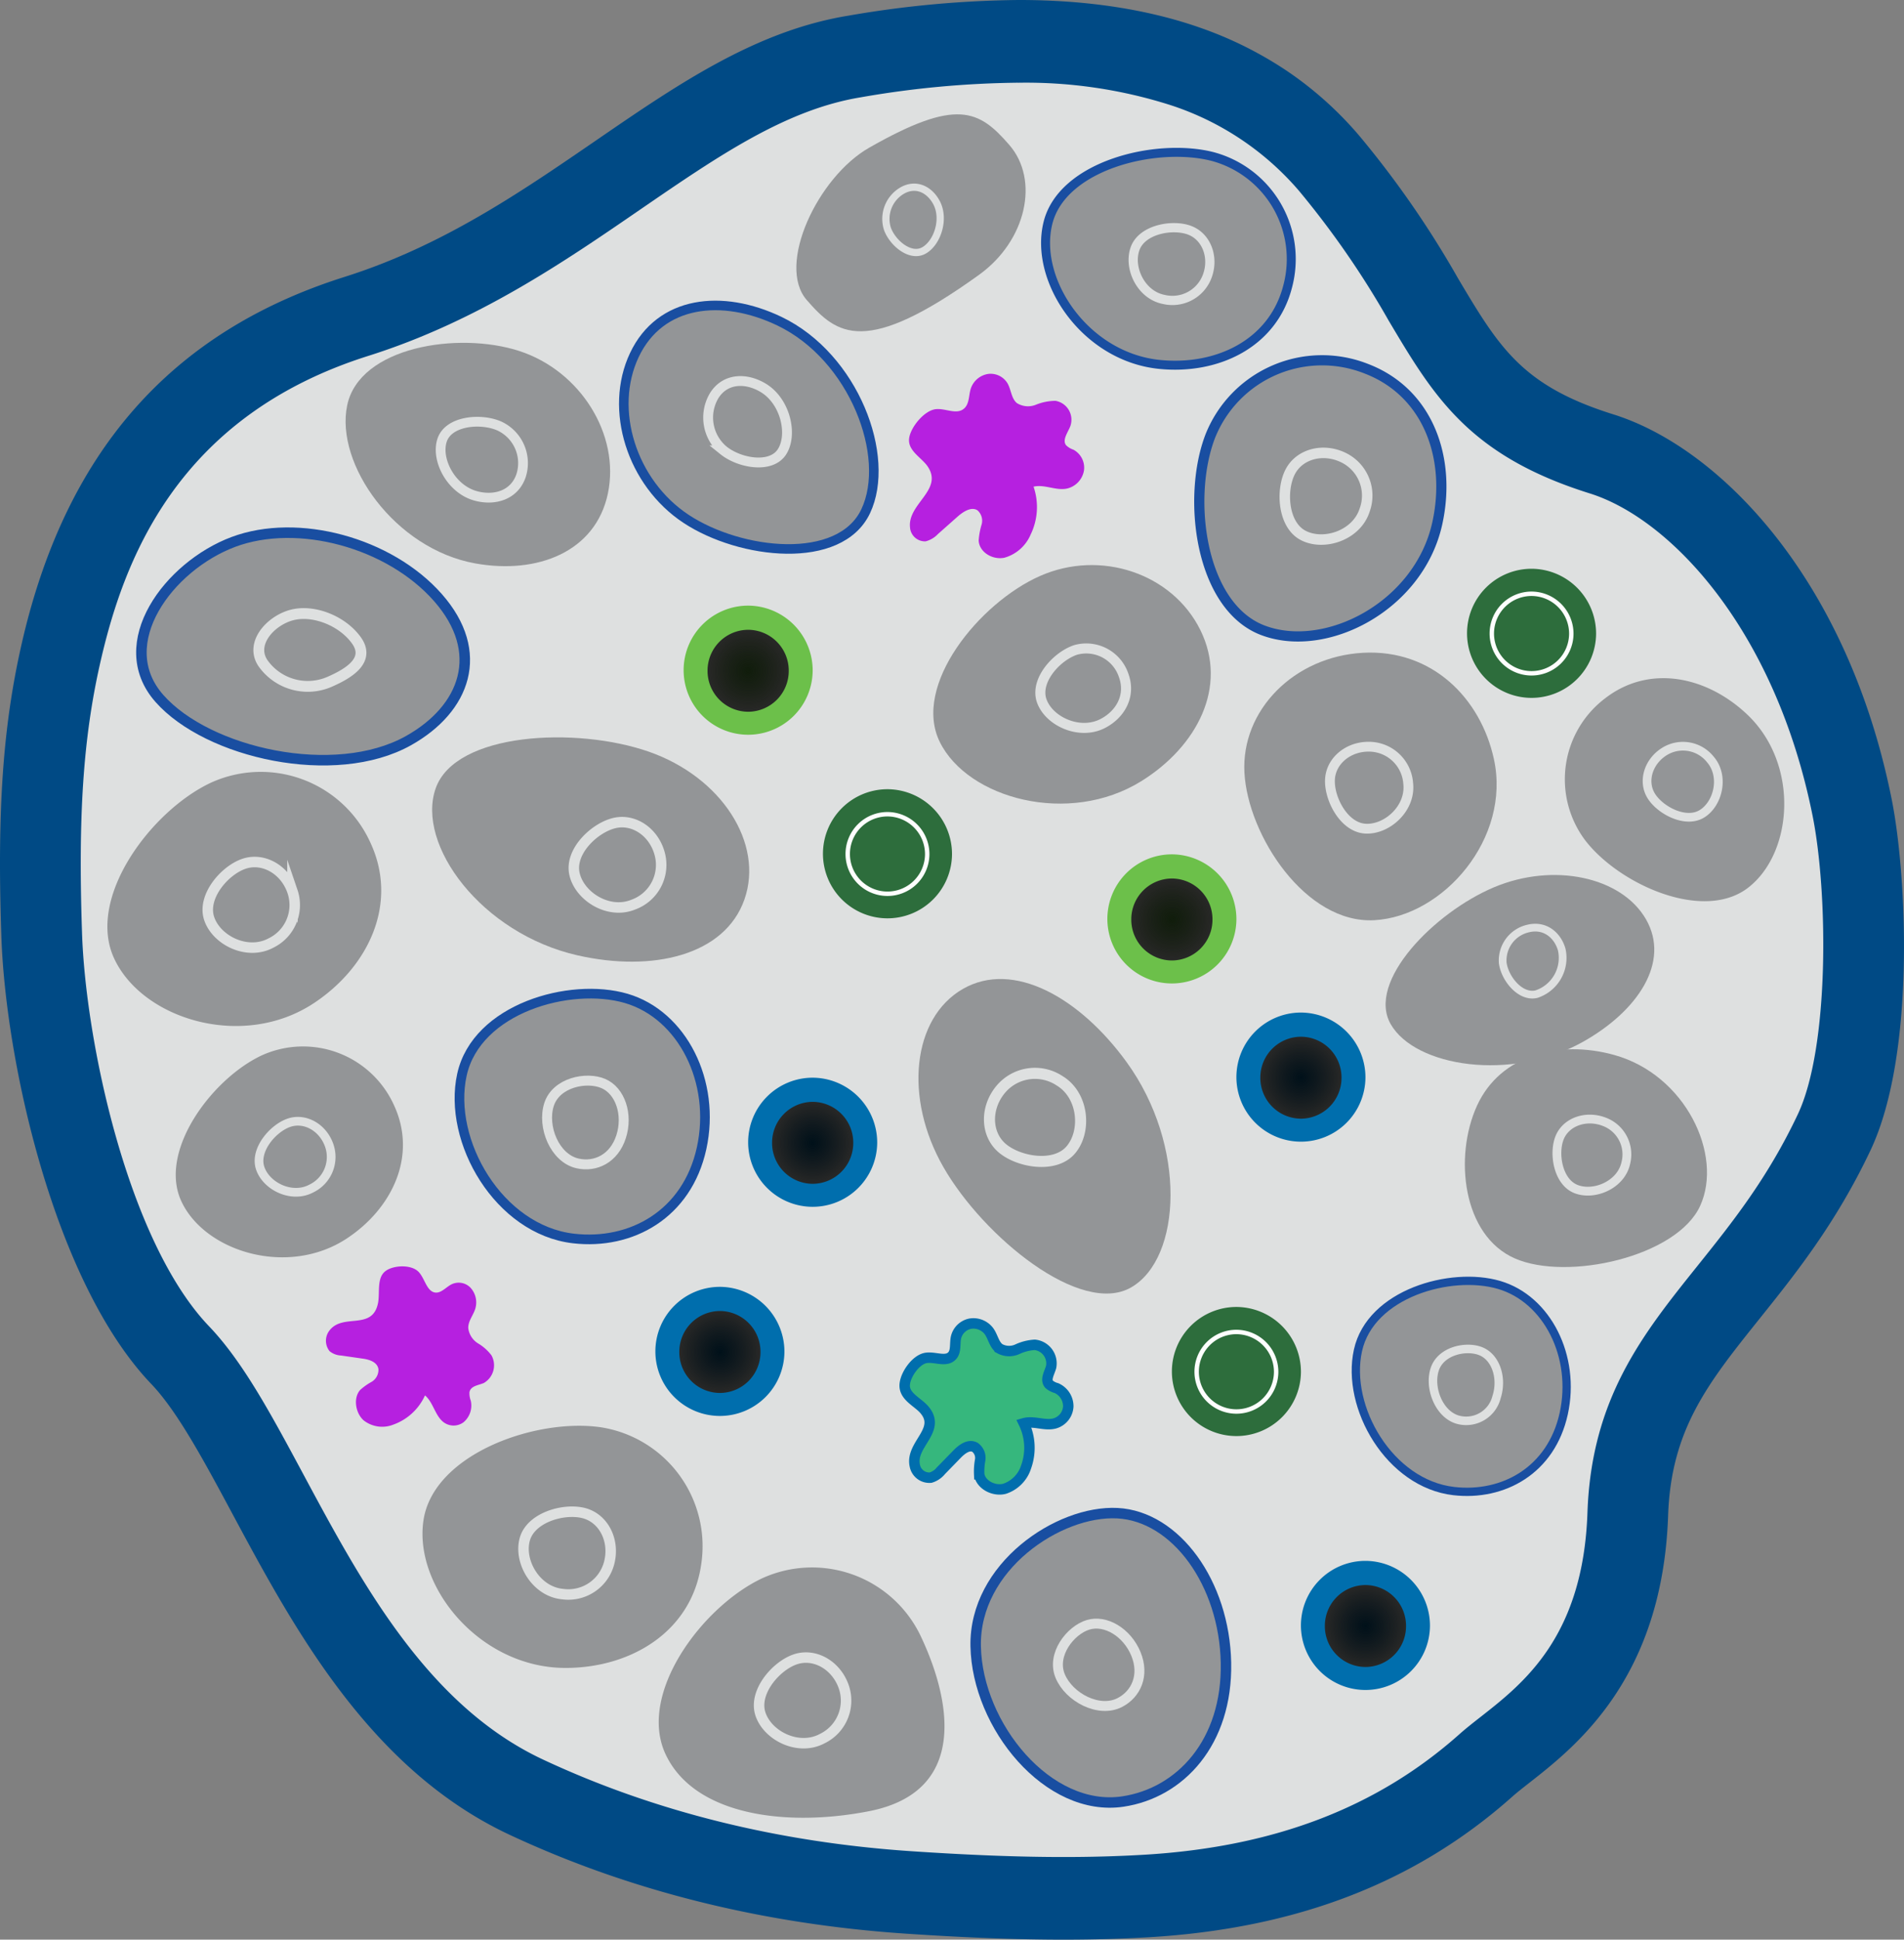 <svg xmlns="http://www.w3.org/2000/svg" xmlns:xlink="http://www.w3.org/1999/xlink" width="337" height="343.142" viewBox="0 0 337 343.142">
  <rect x="0" y="0" width="337" height="343.142" fill="#808080" stroke="none"/>
  <defs>
    <clipPath id="clip-path">
      <path id="Clip_101" data-name="Clip 101" d="M0,8.8a8.8,8.8,0,0,0,8.8,8.8h0a8.8,8.8,0,0,0,8.8-8.486h0V8.49A8.8,8.8,0,0,0,8.8,0h0A8.8,8.8,0,0,0,0,8.8" fill="none"/>
    </clipPath>
    <clipPath id="clip-path-3">
      <path id="Clip_112" data-name="Clip 112" d="M0,8.627v.348A8.8,8.8,0,0,0,8.805,17.6h0a8.8,8.8,0,0,0,8.8-8.8h0A8.8,8.8,0,0,0,8.805,0h0A8.805,8.805,0,0,0,0,8.627" fill="none"/>
    </clipPath>
    <clipPath id="clip-path-5">
      <path id="Clip_123" data-name="Clip 123" d="M0,8.8a8.8,8.8,0,0,0,8.8,8.8h0a8.8,8.8,0,0,0,8.8-8.8h0A8.8,8.8,0,0,0,8.8,0h0A8.8,8.8,0,0,0,0,8.8" transform="translate(0 0)" fill="none"/>
    </clipPath>
    <clipPath id="clip-path-7">
      <path id="Clip_134" data-name="Clip 134" d="M0,8.625v.352A8.8,8.8,0,0,0,8.8,17.6h0a8.8,8.8,0,0,0,8.8-8.8h0A8.8,8.8,0,0,0,8.8,0h0A8.8,8.8,0,0,0,0,8.625" fill="none"/>
    </clipPath>
    <clipPath id="clip-path-9">
      <path id="Clip_151" data-name="Clip 151" d="M0,8.8a8.8,8.8,0,0,0,8.626,8.8h.35A8.8,8.8,0,0,0,17.6,8.975h0V8.627A8.8,8.8,0,0,0,8.8,0h0A8.8,8.8,0,0,0,0,8.8" transform="translate(0)" fill="none"/>
    </clipPath>
    <clipPath id="clip-path-10">
      <path id="Clip_156" data-name="Clip 156" d="M0,8.8a8.8,8.8,0,0,0,8.8,8.8h0a8.8,8.8,0,0,0,8.8-8.625h0v-.35A8.8,8.8,0,0,0,8.8,0h0A8.8,8.8,0,0,0,0,8.8" fill="none"/>
    </clipPath>
    <clipPath id="clip-path-12">
      <path id="Clip_167" data-name="Clip 167" d="M8.63,0A8.8,8.8,0,0,0,0,8.625H0v.35A8.8,8.8,0,0,0,8.8,17.6h0a8.8,8.8,0,0,0,8.8-8.8h0A8.8,8.8,0,0,0,8.978,0H8.63Z" fill="none"/>
    </clipPath>
    <clipPath id="clip-path-14">
      <path id="Clip_184" data-name="Clip 184" d="M8.624,0A8.8,8.8,0,0,0,0,8.625H0v.35A8.8,8.8,0,0,0,8.8,17.6h0a8.8,8.8,0,0,0,8.8-8.8h0A8.8,8.8,0,0,0,8.974,0h-.35Z" fill="none"/>
    </clipPath>
    <clipPath id="clip-path-15">
      <path id="Clip_198" data-name="Clip 198" d="M8.628,0A8.8,8.8,0,0,0,0,8.8H0a8.8,8.8,0,0,0,8.8,8.8h0a8.8,8.8,0,0,0,8.8-8.625h0v-.35A8.8,8.8,0,0,0,8.976,0H8.628Z" fill="none"/>
    </clipPath>
    <clipPath id="clip-path-16">
      <path id="Clip_209" data-name="Clip 209" d="M0,0H337V343.142H0Z" fill="none"/>
    </clipPath>
    <radialGradient id="radial-gradient" cx="0.5" cy="0.5" r="0.5" gradientUnits="objectBoundingBox">
      <stop offset="0" stop-opacity="0.851"/>
      <stop offset="1" stop-color="#282827"/>
    </radialGradient>
  </defs>
  <g id="Groupe_208" data-name="Groupe 208" transform="translate(-261.5 -2583.764)">
    <g id="Groupe_207" data-name="Groupe 207">
      <g id="Group_99" data-name="Group 99" transform="translate(266.652 2594.079)">
        <path id="Fill_1" data-name="Fill 1" d="M3.539,106.81C.462,120.276-.5,134.375.231,155.473c.6,20.01,8.584,56.819,23.822,72.386,6.349,6.486,11.6,16.04,17.677,27.1,10.92,19.871,23.3,42.395,44.988,52.309,20.775,9.492,44.011,15.14,69.067,16.786,17.731,1.164,31.188,1.364,43.626.646,24.345-1.406,43.7-8.631,59.162-22.087,1.2-1.044,2.546-2.077,3.972-3.17,8.12-6.222,19.241-14.743,20.046-37.473.735-20.9,10.376-32.662,20.579-45.111,6.487-7.911,13.192-16.092,18.868-27.817,6-12.393,5.654-40.672,2.783-54.7-6.953-33.947-26.543-54.434-41.805-59.1-22.66-6.93-29.28-17.809-37.662-31.581A162.619,162.619,0,0,0,228.5,19.808c-20.625-23.847-56.781-21.2-82.18-17.138-14.067,2.252-26.7,10.725-41.328,20.537-14.35,9.625-30.611,20.533-51.038,26.84C17.841,61.2,7.886,87.783,3.539,106.81" transform="translate(0 0)" fill="#dee0e0"/>
        <path id="Fill_3" data-name="Fill 3" d="M47.275,36.787c-13.036,7.3-35.539,2.233-44.1-7.473s1.669-23.4,13.1-27.677,27.634.121,36.194,9.827,4.845,19.7-5.191,25.324" transform="translate(19.877 83.921)" fill="#939597"/>
        <path id="Stroke_5" data-name="Stroke 5" d="M47.275,36.787c-13.036,7.3-35.539,2.233-44.1-7.473s1.669-23.4,13.1-27.677,27.634.121,36.194,9.827S57.311,31.163,47.275,36.787Z" transform="translate(19.877 83.921)" fill="none" stroke="#194ea1" stroke-miterlimit="10" stroke-width="1.86"/>
        <path id="Stroke_7" data-name="Stroke 7" d="M12.583,12.051A9.7,9.7,0,0,1,.814,8.887C-1.684,5.4,2.016,1.268,5.838.26s8.943,1,11.438,4.484S15.991,10.553,12.583,12.051Z" transform="translate(40.657 98.228)" fill="none" stroke="#dee0e0" stroke-miterlimit="10" stroke-width="1.917"/>
        <path id="Fill_9" data-name="Fill 9" d="M22.956,39.025C8.7,36.464-1.876,21.446.28,11.069S19.944-2.068,30.753,1.45,48.588,16.235,46.434,26.612,33.934,41,22.956,39.025" transform="translate(56.017 50.333)" fill="#939597"/>
        <path id="Stroke_11" data-name="Stroke 11" d="M6.223,13.122C1.807,11.931-.883,6.663.265,3.245S7.1-.683,10.372.748a7.233,7.233,0,0,1,3.864,8.777C13.088,12.943,9.622,14.041,6.223,13.122Z" transform="translate(72.84 64.294)" fill="none" stroke="#dee0e0" stroke-miterlimit="10" stroke-width="1.727"/>
        <path id="Fill_13" data-name="Fill 13" d="M36.553,40.948c-12.565,8.323-30.319,2.9-35.346-7.873S7.811,6.859,18.353,1.942a21.3,21.3,0,0,1,28.188,10.6c5.026,10.771-.31,22-9.988,28.408" transform="translate(13.857 126.194)" fill="#939597"/>
        <path id="Stroke_15" data-name="Stroke 15" d="M11.175,14.334C7.027,16.558,1.58,13.9.257,10.029S2.963,1.485,6.392.316s7.282,1.019,8.6,4.889A7.468,7.468,0,0,1,11.175,14.334Z" transform="translate(31.624 142.183)" fill="none" stroke="#dee0e0" stroke-miterlimit="10" stroke-width="1.856"/>
        <path id="Fill_17" data-name="Fill 17" d="M25.774,38.572C8.7,34.7-2.86,18.985.619,9.035S25.56-1.942,38.375,2.54s20.383,16.178,16.9,26.128-16.356,12.887-29.5,9.9" transform="translate(71.336 120.132)" fill="#939597"/>
        <path id="Stroke_19" data-name="Stroke 19" d="M10.524,14.591c-4.36,1.777-9.5-1.439-10.4-5.428S3.706.951,7.241.147s7.135,1.779,8.041,5.767A7.47,7.47,0,0,1,10.524,14.591Z" transform="translate(96.407 135.131)" fill="none" stroke="#dee0e0" stroke-miterlimit="10" stroke-width="1.856"/>
        <path id="Fill_21" data-name="Fill 21" d="M36.816,38.229c-12.809,7.955-30.709,3.1-35.662-6.921s7-24.634,17.725-29.375,23.435-.458,28.388,9.562S46.682,32.1,36.816,38.229" transform="translate(160.039 89.65)" fill="#939597"/>
        <path id="Stroke_23" data-name="Stroke 23" d="M11,13.345c-4.083,2.07-9.445-.4-10.745-4.007S2.915,1.383,6.288.293a6.979,6.979,0,0,1,8.47,4.553C16.058,8.452,14.141,11.749,11,13.345Z" transform="translate(178.983 104.357)" fill="none" stroke="#dee0e0" stroke-miterlimit="10" stroke-width="1.776"/>
        <path id="Fill_25" data-name="Fill 25" d="M44.182,18.842c3.06,14.034-8.972,27.833-21.166,28.5S.627,32.3.027,21.246,8.82.7,21.014.036s20.812,8,23.168,18.806" transform="translate(215.081 105.133)" fill="#939597"/>
        <path id="Stroke_27" data-name="Stroke 27" d="M13.855,6.516C14.341,10.9,10.131,14.7,6.3,14.5S-.174,9.163.009,5.775,3.434-.193,7.26.011A6.988,6.988,0,0,1,13.855,6.516Z" transform="translate(230.239 121.782)" fill="none" stroke="#dee0e0" stroke-miterlimit="10" stroke-width="1.737"/>
        <path id="Fill_29" data-name="Fill 29" d="M36.84,14.694c10.722,14.776,9.743,34.722.8,39.86S11.5,45.6,4.436,33.309-1.092,6.9,7.856,1.755,28.583,3.315,36.84,14.694" transform="translate(157.412 162.883)" fill="#939597"/>
        <path id="Stroke_31" data-name="Stroke 31" d="M12.4,1.287c4.264,2.562,4.8,8.948,1.994,12.239s-9.226,2.166-12.14-.317-3.01-7.165-.21-10.456A7.9,7.9,0,0,1,12.4,1.287Z" transform="translate(169.977 179.587)" fill="none" stroke="#dee0e0" stroke-miterlimit="10" stroke-width="1.961"/>
        <path id="Fill_33" data-name="Fill 33" d="M25.239,42.837C10.168,42.8-1.606,28.449.179,16.7S20.2-1.463,31.7.284A21.3,21.3,0,0,1,49.3,24.725c-1.785,11.752-12.453,18.14-24.06,18.113" transform="translate(69.626 241.917)" fill="#939597"/>
        <path id="Stroke_35" data-name="Stroke 35" d="M6.909,14.571C2.222,14.125-.842,8.893.206,4.937S7.194-.676,10.7.251s5.5,4.884,4.449,8.838A7.467,7.467,0,0,1,6.909,14.571Z" transform="translate(87.508 257.122)" fill="none" stroke="#dee0e0" stroke-miterlimit="10" stroke-width="1.856"/>
        <path id="Fill_37" data-name="Fill 37" d="M37.211,43.166c-14.794,2.889-30.977.679-36-10.092S7.812,6.862,18.354,1.942a21.3,21.3,0,0,1,28.186,10.6C51.569,23.31,55,39.692,37.211,43.166" transform="translate(111.436 266.937)" fill="#939597"/>
        <path id="Stroke_39" data-name="Stroke 39" d="M11.175,14.335C7.027,16.56,1.58,13.9.257,10.03S2.961,1.486,6.392.315,13.674,1.336,15,5.206A7.468,7.468,0,0,1,11.175,14.335Z" transform="translate(129.203 282.926)" fill="none" stroke="#dee0e0" stroke-miterlimit="10" stroke-width="1.856"/>
        <path id="Fill_41" data-name="Fill 41" d="M30.325,33.973C19.9,40.878,5.17,36.377,1,27.441S6.478,5.692,15.225,1.611A17.672,17.672,0,0,1,38.614,10.4c4.168,8.938-.26,18.252-8.289,23.57" transform="translate(25.956 174.778)" fill="#939597"/>
        <path id="Stroke_43" data-name="Stroke 43" d="M9.27,11.892c-3.439,1.848-7.959-.36-9.057-3.57S2.456,1.232,5.3.261s6.041.846,7.137,4.057A6.193,6.193,0,0,1,9.27,11.892Z" transform="translate(40.695 188.045)" fill="none" stroke="#dee0e0" stroke-miterlimit="10" stroke-width="1.54"/>
        <path id="Fill_45" data-name="Fill 45" d="M32.38,6.509c9.182,8.794,8.018,24.413.085,30.55s-22.8-.564-28.809-8.325A17.962,17.962,0,0,1,7.142,3.566C15.072-2.572,25.306-.262,32.38,6.509" transform="translate(271.804 109.66)" fill="#939597"/>
        <path id="Stroke_47" data-name="Stroke 47" d="M11.2,2.354C13.759,5.3,12.6,10.2,9.709,11.975S2.3,11.348.727,8.786.221,2.706,3.114.93A6.2,6.2,0,0,1,11.2,2.354Z" transform="translate(286.37 121.679)" fill="none" stroke="#dee0e0" stroke-miterlimit="10" stroke-width="1.54"/>
        <path id="Fill_49" data-name="Fill 49" d="M26.4,1C39.061,4.492,45.76,18.7,41.646,27.705S18.14,41.053,8.862,37.008-1.964,18.982,2.153,9.978,16.653-1.692,26.4,1" transform="translate(254.122 175.307)" fill="#939597"/>
        <path id="Stroke_51" data-name="Stroke 51" d="M12.191,7.785c-.831,3.818-5.545,5.847-8.78,4.607S-.647,6.1.476,3.3,5.127-.763,8.366.474A6.163,6.163,0,0,1,12.191,7.785Z" transform="translate(270.416 187.657)" fill="none" stroke="#dee0e0" stroke-miterlimit="10" stroke-width="1.558"/>
        <path id="Fill_53" data-name="Fill 53" d="M34.906,29.531c-12.659,7.078-29.665,4.42-34-3.137S8.684,6.586,19.2,2.171,41.757.3,46.094,7.851,44.655,24.08,34.906,29.531" transform="translate(240.092 144.475)" fill="#939597"/>
        <path id="Stroke_55" data-name="Stroke 55" d="M10.471,3.843A6.75,6.75,0,0,1,6,11.768C3.124,12.433.4,8.965.041,6.253A5.792,5.792,0,0,1,4.607.139C7.486-.525,9.7,1.264,10.471,3.843Z" transform="translate(260.786 153.791)" fill="none" stroke="#dee0e0" stroke-miterlimit="10" stroke-width="1.367"/>
        <path id="Fill_57" data-name="Fill 57" d="M32.358,28.372C12.208,42.888,7.207,39.034,1.826,32.831S3.795,11.084,12.875,5.908c15.513-8.844,19.435-6.7,24.816-.5s3.027,16.938-5.333,22.962" transform="translate(135.799 9.915)" fill="#939597"/>
        <path id="Stroke_59" data-name="Stroke 59" d="M8.984,2.726c1.573,2.951.1,7.232-2.3,8.5S1.153,9.808.281,7.319A5.8,5.8,0,0,1,3.049.514C5.455-.754,7.776.454,8.984,2.726Z" transform="translate(151.625 22.805)" fill="none" stroke="#dee0e0" stroke-miterlimit="10" stroke-width="1.284"/>
        <path id="Fill_61" data-name="Fill 61" d="M42.114,28.86C38.841,43.57,22.287,51.98,11.195,47.71S-2.237,24.251,1.941,13.4A21.3,21.3,0,0,1,29.6,1.473c11.092,4.27,15.04,16.059,12.517,27.388" transform="translate(207.117 53.455)" fill="#939597"/>
        <path id="Stroke_63" data-name="Stroke 63" d="M42.114,28.86C38.841,43.57,22.287,51.98,11.195,47.71S-2.237,24.251,1.941,13.4A21.3,21.3,0,0,1,29.6,1.473C40.689,5.743,44.636,17.532,42.114,28.86Z" transform="translate(207.117 53.455)" fill="none" stroke="#194ea1" stroke-miterlimit="10" stroke-width="1.801"/>
        <path id="Stroke_65" data-name="Stroke 65" d="M14.126,10.139c-1.444,4.48-7.212,6.344-10.849,4.472S-.705,6.582.953,3.36,6.9-.958,10.541.914A7.47,7.47,0,0,1,14.126,10.139Z" transform="translate(222.252 69.805)" fill="none" stroke="#dee0e0" stroke-miterlimit="10" stroke-width="1.856"/>
        <path id="Fill_67" data-name="Fill 67" d="M20.187,37.521C6.961,36.2-2.14,22.589.437,12.429S19.57-1.793,29.517.727A18.781,18.781,0,0,1,42.859,23.689C40.28,33.849,30.371,38.54,20.187,37.521" transform="translate(179.91 16.636)" fill="#939597"/>
        <path id="Stroke_69" data-name="Stroke 69" d="M20.187,37.521C6.961,36.2-2.14,22.589.437,12.429S19.57-1.793,29.517.727A18.781,18.781,0,0,1,42.859,23.689C40.28,33.849,30.371,38.54,20.187,37.521Z" transform="translate(179.91 16.636)" fill="none" stroke="#194ea1" stroke-miterlimit="10" stroke-width="1.588"/>
        <path id="Stroke_71" data-name="Stroke 71" d="M5.407,12.688C1.332,11.894-.907,7.039.349,3.658S6.965-.67,9.96.445,14.366,5.2,13.106,8.582A6.58,6.58,0,0,1,5.407,12.688Z" transform="translate(195.419 29.967)" fill="none" stroke="#dee0e0" stroke-miterlimit="10" stroke-width="1.636"/>
        <path id="Fill_73" data-name="Fill 73" d="M17.334,37.193C5.979,35.88-1.837,22.39.375,12.319S16.8-1.778,25.343.721,39.01,13.41,36.8,23.481,26.078,38.2,17.334,37.193" transform="translate(234.824 216.275)" fill="#939597"/>
        <path id="Stroke_75" data-name="Stroke 75" d="M17.334,37.193C5.979,35.88-1.837,22.39.375,12.319S16.8-1.778,25.343.721,39.01,13.41,36.8,23.481,26.078,38.2,17.334,37.193Z" transform="translate(234.824 216.275)" fill="none" stroke="#194ea1" stroke-miterlimit="10" stroke-width="1.465"/>
        <path id="Stroke_77" data-name="Stroke 77" d="M4.642,12.576C1.142,11.789-.78,6.978.3,3.626S5.979-.664,8.554.442s3.779,4.716,2.7,8.067A5.543,5.543,0,0,1,4.642,12.576Z" transform="translate(248.48 228.326)" fill="none" stroke="#dee0e0" stroke-miterlimit="10" stroke-width="1.51"/>
        <path id="Fill_79" data-name="Fill 79" d="M20.185,43.316C6.96,41.787-2.141,26.078.438,14.347S19.569-2.07,29.516.84,45.432,15.618,42.86,27.346,30.372,44.493,20.185,43.316" transform="translate(76.169 165.468)" fill="#939597"/>
        <path id="Stroke_81" data-name="Stroke 81" d="M20.185,43.316C6.96,41.787-2.141,26.078.438,14.347S19.569-2.07,29.516.84,45.432,15.618,42.86,27.346,30.372,44.493,20.185,43.316Z" transform="translate(76.169 165.468)" fill="none" stroke="#194ea1" stroke-miterlimit="10" stroke-width="1.706"/>
        <path id="Stroke_83" data-name="Stroke 83" d="M5.407,14.648C1.33,13.731-.907,8.126.349,4.223s6.616-5,9.613-3.71,4.4,5.493,3.143,9.4S8.544,15.352,5.407,14.648Z" transform="translate(91.676 180.857)" fill="none" stroke="#dee0e0" stroke-miterlimit="10" stroke-width="1.758"/>
        <path id="Fill_85" data-name="Fill 85" d="M26.04,51.034C12.827,53,.272,37.647,0,23.561S14.714-.509,25.067.02,44.027,12.4,44.3,26.485,36.214,49.522,26.04,51.034" transform="translate(167.539 257.357)" fill="#939597"/>
        <path id="Stroke_87" data-name="Stroke 87" d="M26.04,51.034C12.827,53,.272,37.647,0,23.561S14.714-.509,25.067.02,44.027,12.4,44.3,26.485,36.214,49.522,26.04,51.034Z" transform="translate(167.539 257.357)" fill="none" stroke="#194ea1" stroke-miterlimit="10" stroke-width="1.848"/>
        <path id="Stroke_89" data-name="Stroke 89" d="M10.986,13.947c-3.7,1.933-9.032-.9-10.592-4.693S2.214,1.167,5.332.215s6.912,1.35,8.474,5.141S13.837,12.46,10.986,13.947Z" transform="translate(182.094 276.915)" fill="none" stroke="#dee0e0" stroke-miterlimit="10" stroke-width="1.758"/>
        <path id="Fill_91" data-name="Fill 91" d="M27.562,2.795C40.746,9.12,47.383,26.741,42.813,36.4S20.64,44.1,11.019,37.751-2.7,18.427,1.868,8.772,17.41-2.077,27.562,2.795" transform="translate(105.26 43.721)" fill="#939597"/>
        <path id="Stroke_93" data-name="Stroke 93" d="M27.562,2.795C40.746,9.12,47.383,26.741,42.813,36.4S20.64,44.1,11.019,37.751-2.7,18.427,1.868,8.772,17.41-2.077,27.562,2.795Z" transform="translate(105.26 43.721)" fill="none" stroke="#194ea1" stroke-miterlimit="10" stroke-width="1.691"/>
        <path id="Stroke_95" data-name="Stroke 95" d="M9.691,1.17c3.987,2.352,5.331,8.261,3.4,11.325s-7.551,2.05-10.382-.233A7.57,7.57,0,0,1,1.076,2.58C3-.483,6.621-.64,9.691,1.17Z" transform="translate(120.183 57.092)" fill="none" stroke="#dee0e0" stroke-miterlimit="10" stroke-width="1.742"/>
      </g>
      <g id="Group_102" data-name="Group 102" transform="translate(397.6 2776.861)">
        <path id="Clip_101-2" data-name="Clip 101" d="M0,8.8a8.8,8.8,0,0,0,8.8,8.8h0a8.8,8.8,0,0,0,8.8-8.486h0V8.49A8.8,8.8,0,0,0,8.8,0h0A8.8,8.8,0,0,0,0,8.8" transform="translate(0)" fill="none"/>
        <g id="Group_102-2" data-name="Group 102" transform="translate(0)" clip-path="url(#clip-path)">
          <path id="Fill_100" data-name="Fill 100" d="M0,8.8a8.8,8.8,0,0,0,8.8,8.8h0a8.8,8.8,0,0,0,8.8-8.486h0V8.49A8.8,8.8,0,0,0,8.8,0h0A8.8,8.8,0,0,0,0,8.8" fill="none"/>
        </g>
      </g>
      <g id="Group_108" data-name="Group 108" transform="translate(397.6 2776.861)">
        <path id="Clip_107-2" data-name="Clip 107" d="M0,8.8a8.8,8.8,0,0,0,8.8,8.8h0a8.8,8.8,0,0,0,8.8-8.486h0V8.49A8.8,8.8,0,0,0,8.8,0h0A8.8,8.8,0,0,0,0,8.8" transform="translate(0)" fill="none"/>
        <g id="Group_108-2" data-name="Group 108" transform="translate(0)" clip-path="url(#clip-path)">
          <path id="Fill_106" data-name="Fill 106" d="M0,8.8a8.8,8.8,0,0,0,8.8,8.8h0a8.8,8.8,0,0,0,8.8-8.486h0V8.49A8.8,8.8,0,0,0,8.8,0h0A8.8,8.8,0,0,0,0,8.8" fill="none"/>
        </g>
      </g>
      <g id="Group_113" data-name="Group 113" transform="translate(485.217 2765.62)">
        <path id="Clip_112-2" data-name="Clip 112" d="M0,8.627v.348A8.8,8.8,0,0,0,8.805,17.6h0a8.8,8.8,0,0,0,8.8-8.8h0A8.8,8.8,0,0,0,8.805,0h0A8.805,8.805,0,0,0,0,8.627" fill="none"/>
        <g id="Group_113-2" data-name="Group 113" clip-path="url(#clip-path-3)">
          <path id="Fill_111" data-name="Fill 111" d="M0,8.627v.348A8.8,8.8,0,0,0,8.805,17.6h0a8.8,8.8,0,0,0,8.8-8.8h0A8.8,8.8,0,0,0,8.805,0h0A8.805,8.805,0,0,0,0,8.627" fill="none"/>
        </g>
      </g>
      <g id="Group_119" data-name="Group 119" transform="translate(485.217 2765.62)">
        <path id="Clip_118-2" data-name="Clip 118" d="M0,8.627v.348A8.8,8.8,0,0,0,8.805,17.6h0a8.8,8.8,0,0,0,8.8-8.8h0A8.8,8.8,0,0,0,8.805,0h0A8.805,8.805,0,0,0,0,8.627" fill="none"/>
        <g id="Group_119-2" data-name="Group 119" clip-path="url(#clip-path-3)">
          <path id="Fill_117" data-name="Fill 117" d="M0,8.627v.348A8.8,8.8,0,0,0,8.805,17.6h0a8.8,8.8,0,0,0,8.8-8.8h0A8.8,8.8,0,0,0,8.805,0h0A8.805,8.805,0,0,0,0,8.627" fill="none"/>
        </g>
      </g>
      <g id="Group_124" data-name="Group 124" transform="translate(380.375 2813.751)">
        <path id="Clip_123-2" data-name="Clip 123" d="M0,8.8a8.8,8.8,0,0,0,8.8,8.8h0a8.8,8.8,0,0,0,8.8-8.8h0A8.8,8.8,0,0,0,8.8,0h0A8.8,8.8,0,0,0,0,8.8" transform="translate(0 0)" fill="none"/>
        <g id="Group_124-2" data-name="Group 124" transform="translate(0 0)" clip-path="url(#clip-path-5)">
          <path id="Fill_122" data-name="Fill 122" d="M0,8.8a8.8,8.8,0,0,0,8.8,8.8h0a8.8,8.8,0,0,0,8.8-8.8h0A8.8,8.8,0,0,0,8.8,0h0A8.8,8.8,0,0,0,0,8.8" transform="translate(0 0)" fill="none"/>
        </g>
      </g>
      <g id="Group_130" data-name="Group 130" transform="translate(380.375 2813.751)">
        <path id="Clip_129-2" data-name="Clip 129" d="M0,8.8a8.8,8.8,0,0,0,8.8,8.8h0a8.8,8.8,0,0,0,8.8-8.8h0A8.8,8.8,0,0,0,8.8,0h0A8.8,8.8,0,0,0,0,8.8" transform="translate(0 0)" fill="none"/>
        <g id="Group_130-2" data-name="Group 130" transform="translate(0 0)" clip-path="url(#clip-path-5)">
          <path id="Fill_128" data-name="Fill 128" d="M0,8.8a8.8,8.8,0,0,0,8.8,8.8h0a8.8,8.8,0,0,0,8.8-8.8h0A8.8,8.8,0,0,0,8.8,0h0A8.8,8.8,0,0,0,0,8.8" transform="translate(0 0)" fill="none"/>
        </g>
      </g>
      <g id="Group_135" data-name="Group 135" transform="translate(496.226 2862.109)">
        <path id="Clip_134-2" data-name="Clip 134" d="M0,8.625v.352A8.8,8.8,0,0,0,8.8,17.6h0a8.8,8.8,0,0,0,8.8-8.8h0A8.8,8.8,0,0,0,8.8,0h0A8.8,8.8,0,0,0,0,8.625" transform="translate(0)" fill="none"/>
        <g id="Group_135-2" data-name="Group 135" transform="translate(0)" clip-path="url(#clip-path-7)">
          <path id="Fill_133" data-name="Fill 133" d="M0,8.625v.352A8.8,8.8,0,0,0,8.8,17.6h0a8.8,8.8,0,0,0,8.8-8.8h0A8.8,8.8,0,0,0,8.8,0h0A8.8,8.8,0,0,0,0,8.625" fill="none"/>
        </g>
      </g>
      <g id="Group_141" data-name="Group 141" transform="translate(496.226 2862.109)">
        <path id="Clip_140-2" data-name="Clip 140" d="M0,8.625v.352A8.8,8.8,0,0,0,8.8,17.6h0a8.8,8.8,0,0,0,8.8-8.8h0A8.8,8.8,0,0,0,8.8,0h0A8.8,8.8,0,0,0,0,8.625" transform="translate(0)" fill="none"/>
        <g id="Group_141-2" data-name="Group 141" transform="translate(0)" clip-path="url(#clip-path-7)">
          <path id="Fill_139" data-name="Fill 139" d="M0,8.625v.352A8.8,8.8,0,0,0,8.8,17.6h0a8.8,8.8,0,0,0,8.8-8.8h0A8.8,8.8,0,0,0,8.8,0h0A8.8,8.8,0,0,0,0,8.625" fill="none"/>
        </g>
      </g>
      <g id="Group_152" data-name="Group 152" transform="translate(524.408 2686.643)">
        <path id="Clip_151-2" data-name="Clip 151" d="M0,8.8a8.8,8.8,0,0,0,8.626,8.8h.35A8.8,8.8,0,0,0,17.6,8.975h0V8.627A8.8,8.8,0,0,0,8.8,0h0A8.8,8.8,0,0,0,0,8.8" transform="translate(0)" fill="none"/>
        <g id="Group_152-2" data-name="Group 152" transform="translate(0)" clip-path="url(#clip-path-9)">
          <path id="Fill_150" data-name="Fill 150" d="M0,8.8a8.8,8.8,0,0,0,8.626,8.8h.35A8.8,8.8,0,0,0,17.6,8.975h0V8.627A8.8,8.8,0,0,0,8.8,0h0A8.8,8.8,0,0,0,0,8.8" transform="translate(0)" fill="none"/>
        </g>
      </g>
      <g id="Group_157" data-name="Group 157" transform="translate(410.932 2724.425)">
        <path id="Clip_156-2" data-name="Clip 156" d="M0,8.8a8.8,8.8,0,0,0,8.8,8.8h0a8.8,8.8,0,0,0,8.8-8.625h0v-.35A8.8,8.8,0,0,0,8.8,0h0A8.8,8.8,0,0,0,0,8.8" transform="translate(0 0)" fill="none"/>
        <g id="Group_157-2" data-name="Group 157" transform="translate(0 0)" clip-path="url(#clip-path-10)">
          <path id="Fill_155" data-name="Fill 155" d="M0,8.8a8.8,8.8,0,0,0,8.8,8.8h0a8.8,8.8,0,0,0,8.8-8.625h0v-.35A8.8,8.8,0,0,0,8.8,0h0A8.8,8.8,0,0,0,0,8.8" fill="none"/>
        </g>
      </g>
      <g id="Group_163" data-name="Group 163" transform="translate(410.932 2724.425)">
        <path id="Clip_162-2" data-name="Clip 162" d="M0,8.8a8.8,8.8,0,0,0,8.8,8.8h0a8.8,8.8,0,0,0,8.8-8.625h0v-.35A8.8,8.8,0,0,0,8.8,0h0A8.8,8.8,0,0,0,0,8.8" transform="translate(0 0)" fill="none"/>
        <g id="Group_163-2" data-name="Group 163" transform="translate(0 0)" clip-path="url(#clip-path-10)">
          <path id="Fill_161" data-name="Fill 161" d="M0,8.8a8.8,8.8,0,0,0,8.8,8.8h0a8.8,8.8,0,0,0,8.8-8.625h0v-.35A8.8,8.8,0,0,0,8.8,0h0A8.8,8.8,0,0,0,0,8.8" fill="none"/>
        </g>
      </g>
      <g id="Group_168" data-name="Group 168" transform="translate(471.868 2816.554)">
        <path id="Clip_167-2" data-name="Clip 167" d="M8.63,0A8.8,8.8,0,0,0,0,8.625H0v.35A8.8,8.8,0,0,0,8.8,17.6h0a8.8,8.8,0,0,0,8.8-8.8h0A8.8,8.8,0,0,0,8.978,0H8.63Z" fill="none"/>
        <g id="Group_168-2" data-name="Group 168" clip-path="url(#clip-path-12)">
          <path id="Fill_166" data-name="Fill 166" d="M8.63,0A8.8,8.8,0,0,0,0,8.625H0v.35A8.8,8.8,0,0,0,8.8,17.6h0a8.8,8.8,0,0,0,8.8-8.8h0A8.8,8.8,0,0,0,8.978,0H8.63Z" fill="none"/>
        </g>
      </g>
      <g id="Group_174" data-name="Group 174" transform="translate(471.868 2816.554)">
        <path id="Clip_173-2" data-name="Clip 173" d="M8.63,0A8.8,8.8,0,0,0,0,8.625H0v.35A8.8,8.8,0,0,0,8.8,17.6h0a8.8,8.8,0,0,0,8.8-8.8h0A8.8,8.8,0,0,0,8.978,0H8.63Z" fill="none"/>
        <g id="Group_174-2" data-name="Group 174" clip-path="url(#clip-path-12)">
          <path id="Fill_172" data-name="Fill 172" d="M8.63,0A8.8,8.8,0,0,0,0,8.625H0v.35A8.8,8.8,0,0,0,8.8,17.6h0a8.8,8.8,0,0,0,8.8-8.8h0A8.8,8.8,0,0,0,8.978,0H8.63Z" fill="none"/>
        </g>
      </g>
      <g id="Group_185" data-name="Group 185" transform="translate(384.952 2693.194)">
        <path id="Clip_184-2" data-name="Clip 184" d="M8.624,0A8.8,8.8,0,0,0,0,8.625H0v.35A8.8,8.8,0,0,0,8.8,17.6h0a8.8,8.8,0,0,0,8.8-8.8h0A8.8,8.8,0,0,0,8.974,0h-.35Z" transform="translate(0 0)" fill="none"/>
        <g id="Group_185-2" data-name="Group 185" transform="translate(0 0)" clip-path="url(#clip-path-14)">
          <path id="Fill_183" data-name="Fill 183" d="M8.624,0A8.8,8.8,0,0,0,0,8.625H0v.35A8.8,8.8,0,0,0,8.8,17.6h0a8.8,8.8,0,0,0,8.8-8.8h0A8.8,8.8,0,0,0,8.974,0h-.35Z" fill="none"/>
        </g>
      </g>
      <g id="Group_199" data-name="Group 199" transform="translate(460.094 2737.584)">
        <path id="Clip_198-2" data-name="Clip 198" d="M8.628,0A8.8,8.8,0,0,0,0,8.8H0a8.8,8.8,0,0,0,8.8,8.8h0a8.8,8.8,0,0,0,8.8-8.625h0v-.35A8.8,8.8,0,0,0,8.976,0H8.628Z" transform="translate(0)" fill="none"/>
        <g id="Group_199-2" data-name="Group 199" transform="translate(0)" clip-path="url(#clip-path-15)">
          <path id="Fill_197" data-name="Fill 197" d="M8.628,0A8.8,8.8,0,0,0,0,8.8H0a8.8,8.8,0,0,0,8.8,8.8h0a8.8,8.8,0,0,0,8.8-8.625h0v-.35A8.8,8.8,0,0,0,8.976,0H8.628Z" fill="none"/>
        </g>
      </g>
      <g id="Group_213" data-name="Group 213" transform="translate(261.5 2583.764)">
        <path id="Fill_202" data-name="Fill 202" d="M3.761,6.112c1.556-.26,3.485.773,4.587-.331.8-.8.492-2.158.731-3.276A3.238,3.238,0,0,1,11.616.049a3.449,3.449,0,0,1,3.341,1.383c.689.981.871,2.337,1.85,3.031a3.489,3.489,0,0,0,3.12.117,8.472,8.472,0,0,1,3.1-.787,3.3,3.3,0,0,1,2.893,3.914c-.285,1.046-1.089,2.243-.354,3.072a3.31,3.31,0,0,0,1.289.667,3.511,3.511,0,0,1,2.1,3.276,3.315,3.315,0,0,1-2.381,2.972c-1.764.485-3.731-.527-5.489-.021a9.953,9.953,0,0,1,.415,7.69,5.977,5.977,0,0,1-3.835,3.9c-1.856.471-4.172-.667-4.477-2.558a11.141,11.141,0,0,1,.173-2.531,2.322,2.322,0,0,0-.919-2.252c-1.077-.6-2.308.327-3.15,1.189l-2.845,2.92a3.788,3.788,0,0,1-1.85,1.258A2.616,2.616,0,0,1,1.8,25.2c-.871-3.787,4.789-6.276,1.687-9.919C2.334,13.921-.057,12.967,0,10.944c.05-1.781,1.935-4.526,3.76-4.832" transform="translate(160.125 234.117)" fill="#36b77d"/>
        <path id="Stroke_204" data-name="Stroke 204" d="M3.761,6.112c1.556-.26,3.485.773,4.587-.331.8-.8.492-2.158.731-3.276A3.238,3.238,0,0,1,11.616.049a3.449,3.449,0,0,1,3.341,1.383c.689.981.871,2.337,1.85,3.031a3.489,3.489,0,0,0,3.12.117,8.472,8.472,0,0,1,3.1-.787,3.3,3.3,0,0,1,2.893,3.914c-.285,1.046-1.089,2.243-.354,3.072a3.31,3.31,0,0,0,1.289.667,3.511,3.511,0,0,1,2.1,3.276,3.315,3.315,0,0,1-2.381,2.972c-1.764.485-3.731-.527-5.489-.021a9.953,9.953,0,0,1,.415,7.69,5.977,5.977,0,0,1-3.835,3.9c-1.856.471-4.172-.667-4.477-2.558a11.141,11.141,0,0,1,.173-2.531,2.322,2.322,0,0,0-.919-2.252c-1.077-.6-2.308.327-3.15,1.189l-2.845,2.92a3.788,3.788,0,0,1-1.85,1.258A2.616,2.616,0,0,1,1.8,25.2c-.871-3.787,4.789-6.276,1.687-9.919C2.334,13.921-.057,12.967,0,10.944.051,9.164,1.936,6.418,3.761,6.112Z" transform="translate(160.125 234.117)" fill="none" stroke="#006ead" stroke-miterlimit="10" stroke-width="1.848"/>
        <g id="Group_210" data-name="Group 210">
          <path id="Clip_209-2" data-name="Clip 209" d="M0,0H337V343.142H0Z" fill="none"/>
          <g id="Group_210-2" data-name="Group 210" clip-path="url(#clip-path-16)">
            <path id="Fill_208" data-name="Fill 208" d="M188.222,343.141c-8.141,0-17.252-.346-27.854-1.059-25.375-1.7-48.987-7.59-70.18-17.5C65.41,313,51.958,287.956,41.149,267.83c-5.011-9.335-9.743-18.151-14.368-22.985C9.548,226.838.878,187.434.225,165.205-.5,143.5.5,128.805,3.7,114.5,11.363,80.171,30.1,58.743,60.99,48.986c17.261-5.451,31.053-14.913,44.392-24.063l.031-.021c14.57-10,28.332-19.442,44.7-22.122A185.24,185.24,0,0,1,180.384,0c12.049,0,22.884,1.669,32.2,4.961a67.252,67.252,0,0,1,14.955,7.425,63.4,63.4,0,0,1,13.2,11.811,171.237,171.237,0,0,1,17.3,25c7.309,12.282,11.335,19.047,27.514,24.109,18.925,5.922,41.5,29.278,49.271,68.108,2.659,13.264,4.285,45.1-3.763,62.107-6.1,12.886-13.279,21.847-19.614,29.753l-.017.021c-9.087,11.345-15.653,19.542-16.179,34.782-.992,28.835-16.286,40.823-24.5,47.263-1.157.907-2.251,1.764-3.063,2.485-17.071,15.2-38.132,23.341-64.387,24.893C198.43,343,193.5,343.141,188.222,343.141ZM180.2,14.632v0a170.569,170.569,0,0,0-27.828,2.58c-13.273,2.172-25.194,10.351-39,19.821l-.01.007C99.83,46.334,84.485,56.866,65.209,62.954c-34.075,10.76-43.474,36.428-47.58,54.8-2.9,13.007-3.806,26.618-3.12,46.981.564,19.3,8.1,54.854,22.482,69.885,5.993,6.262,10.947,15.487,16.684,26.167,10.3,19.186,21.978,40.931,42.454,50.5,19.607,9.167,41.537,14.62,65.178,16.208,10.286.691,19.085,1.027,26.9,1.027,4.99,0,9.656-.132,14.267-.4,22.974-1.357,41.237-8.333,55.833-21.325,1.119-.995,2.378-1.982,3.711-3.027l.041-.032c7.664-6.005,18.159-14.23,18.915-36.178.7-20.186,9.792-31.535,19.421-43.55,6.115-7.627,12.438-15.513,17.8-26.857,5.662-11.961,5.34-39.265,2.63-52.807-6.562-32.777-25.052-52.554-39.455-57.059-21.384-6.692-27.63-17.2-35.538-30.492l-.038-.065a157.213,157.213,0,0,0-15.873-22.967,50.5,50.5,0,0,0-22.769-15.174,84.179,84.179,0,0,0-26.949-3.951Z" transform="translate(0 -0.001)" fill="#004a85"/>
          </g>
        </g>
      </g>
      <g id="Group_246" data-name="Group 246" transform="translate(485.214 2766.134)">
        <path id="Clip_245" data-name="Clip 245" d="M0,8.8a8.8,8.8,0,0,0,8.807,8.8h0a8.8,8.8,0,0,0,8.8-8.8h0A8.8,8.8,0,0,0,8.807,0h0A8.8,8.8,0,0,0,0,8.8" fill="none"/>
      </g>
      <g id="Group_266" data-name="Group 266" transform="translate(471.866 2816.554)">
        <path id="Clip_265" data-name="Clip 265" d="M8.632,0A8.8,8.8,0,0,0,0,8.8H0a8.8,8.8,0,0,0,8.805,8.8h0a8.8,8.8,0,0,0,8.8-8.8h0A8.8,8.8,0,0,0,8.98,0H8.632Z" fill="none"/>
      </g>
    </g>
    <g id="NEW">
      <g id="Groupe_209" data-name="Groupe 209" transform="translate(382.5 2668.464)">
        <path id="Fill_11" data-name="Fill 11" d="M22.839,11.523A11.42,11.42,0,1,1,11.419,0a11.472,11.472,0,0,1,11.42,11.523" transform="translate(0 22.441)" fill="#6cc04a"/>
        <path id="Fill_13-2" data-name="Fill 13" d="M0,7.249A7.22,7.22,0,0,0,7.186,14.5h0a7.217,7.217,0,0,0,7.186-7.251h0A7.216,7.216,0,0,0,7.186,0h0A7.218,7.218,0,0,0,0,7.249" transform="translate(4.233 26.715)" fill="url(#radial-gradient)"/>
      </g>
      <g id="Groupe_210" data-name="Groupe 210" transform="translate(457.5 2712.464)">
        <path id="Fill_11-2" data-name="Fill 11" d="M22.839,11.523A11.42,11.42,0,1,1,11.419,0a11.472,11.472,0,0,1,11.42,11.523" transform="translate(0 22.441)" fill="#6cc04a"/>
        <path id="Fill_13-3" data-name="Fill 13" d="M0,7.249A7.22,7.22,0,0,0,7.186,14.5h0a7.217,7.217,0,0,0,7.186-7.251h0A7.216,7.216,0,0,0,7.186,0h0A7.218,7.218,0,0,0,0,7.249" transform="translate(4.233 26.715)" fill="url(#radial-gradient)"/>
      </g>
      <g id="Groupe_211" data-name="Groupe 211" transform="translate(377.5 2788.976)">
        <path id="Fill_11-3" data-name="Fill 11" d="M22.839,11.523A11.42,11.42,0,1,1,11.419,0a11.472,11.472,0,0,1,11.42,11.523" transform="translate(0 22.441)" fill="#006ead"/>
        <path id="Fill_13-4" data-name="Fill 13" d="M0,7.249A7.22,7.22,0,0,0,7.186,14.5h0a7.217,7.217,0,0,0,7.186-7.251h0A7.216,7.216,0,0,0,7.186,0h0A7.218,7.218,0,0,0,0,7.249" transform="translate(4.233 26.715)" fill="url(#radial-gradient)"/>
      </g>
      <g id="Groupe_212" data-name="Groupe 212" transform="translate(393.92 2751.976)">
        <path id="Fill_11-4" data-name="Fill 11" d="M22.839,11.523A11.42,11.42,0,1,1,11.419,0a11.472,11.472,0,0,1,11.42,11.523" transform="translate(0 22.441)" fill="#006ead"/>
        <path id="Fill_13-5" data-name="Fill 13" d="M0,7.249A7.22,7.22,0,0,0,7.186,14.5h0a7.217,7.217,0,0,0,7.186-7.251h0A7.216,7.216,0,0,0,7.186,0h0A7.218,7.218,0,0,0,0,7.249" transform="translate(4.233 26.715)" fill="url(#radial-gradient)"/>
      </g>
      <g id="Groupe_213" data-name="Groupe 213" transform="translate(480.339 2740.453)">
        <path id="Fill_11-5" data-name="Fill 11" d="M22.839,11.523A11.42,11.42,0,1,1,11.419,0a11.472,11.472,0,0,1,11.42,11.523" transform="translate(0 22.441)" fill="#006ead"/>
        <path id="Fill_13-6" data-name="Fill 13" d="M0,7.249A7.22,7.22,0,0,0,7.186,14.5h0a7.217,7.217,0,0,0,7.186-7.251h0A7.216,7.216,0,0,0,7.186,0h0A7.218,7.218,0,0,0,0,7.249" transform="translate(4.233 26.715)" fill="url(#radial-gradient)"/>
      </g>
      <g id="Groupe_214" data-name="Groupe 214" transform="translate(491.759 2837.453)">
        <path id="Fill_11-6" data-name="Fill 11" d="M22.839,11.523A11.42,11.42,0,1,1,11.419,0a11.472,11.472,0,0,1,11.42,11.523" transform="translate(0 22.441)" fill="#006ead"/>
        <path id="Fill_13-7" data-name="Fill 13" d="M0,7.249A7.22,7.22,0,0,0,7.186,14.5h0a7.217,7.217,0,0,0,7.186-7.251h0A7.216,7.216,0,0,0,7.186,0h0A7.218,7.218,0,0,0,0,7.249" transform="translate(4.233 26.715)" fill="url(#radial-gradient)"/>
      </g>
      <g id="Group_7" data-name="Group 7" transform="translate(451.759 2814.976)">
        <path id="Fill_1-2" data-name="Fill 1" d="M22.839,11.522A11.42,11.42,0,1,1,11.419,0a11.472,11.472,0,0,1,11.42,11.522" transform="translate(17.161)" fill="#2d6d3c"/>
        <path id="Stroke_3" data-name="Stroke 3" d="M14.068,7.1A7.035,7.035,0,1,1,7.034,0,7.066,7.066,0,0,1,14.068,7.1Z" transform="translate(21.546 4.424)" fill="none" stroke="#fefefe" stroke-miterlimit="10" stroke-width="0.784"/>
      </g>
      <g id="Group_7-2" data-name="Group 7" transform="translate(390 2723.383)">
        <path id="Fill_1-3" data-name="Fill 1" d="M22.839,11.522A11.42,11.42,0,1,1,11.419,0a11.472,11.472,0,0,1,11.42,11.522" transform="translate(17.161)" fill="#2d6d3c"/>
        <path id="Stroke_3-2" data-name="Stroke 3" d="M14.068,7.1A7.035,7.035,0,1,1,7.034,0,7.066,7.066,0,0,1,14.068,7.1Z" transform="translate(21.546 4.424)" fill="none" stroke="#fefefe" stroke-miterlimit="10" stroke-width="0.784"/>
      </g>
      <g id="Group_7-3" data-name="Group 7" transform="translate(504 2684.383)">
        <path id="Fill_1-4" data-name="Fill 1" d="M22.839,11.522A11.42,11.42,0,1,1,11.419,0a11.472,11.472,0,0,1,11.42,11.522" transform="translate(17.161)" fill="#2d6d3c"/>
        <path id="Stroke_3-3" data-name="Stroke 3" d="M14.068,7.1A7.035,7.035,0,1,1,7.034,0,7.066,7.066,0,0,1,14.068,7.1Z" transform="translate(21.546 4.424)" fill="none" stroke="#fefefe" stroke-miterlimit="10" stroke-width="0.784"/>
      </g>
      <path id="Fill_200" data-name="Fill 200" d="M16.4.971c1.1,1.146,1.416,3.42,2.9,3.653,1.083.169,1.937-.948,2.935-1.45a2.9,2.9,0,0,1,3.343.592,3.855,3.855,0,0,1,.867,3.685c-.354,1.2-1.287,2.2-1.254,3.462a3.7,3.7,0,0,0,1.71,2.7,8.333,8.333,0,0,1,2.391,2.116,3.62,3.62,0,0,1-1.331,4.895c-.964.421-2.348.5-2.56,1.637a3.789,3.789,0,0,0,.235,1.506,3.856,3.856,0,0,1-1.3,3.824,2.953,2.953,0,0,1-3.65-.131c-1.391-1.181-1.75-3.472-3.154-4.634a9.761,9.761,0,0,1-5.656,5.188,5.316,5.316,0,0,1-5.2-.771c-1.429-1.264-1.894-3.93-.619-5.38a10.594,10.594,0,0,1,2.039-1.443,2.483,2.483,0,0,0,1.2-2.191c-.162-1.285-1.583-1.737-2.731-1.9l-3.879-.558A3.453,3.453,0,0,1,.642,15a2.952,2.952,0,0,1-.006-3.668c2.4-3.112,7.572.085,8.578-4.818C9.587,4.682,8.939,2.07,10.522.848c1.4-1.081,4.589-1.221,5.874.123" transform="translate(319.19 2807.795)" fill="#b620e0"/>
      <path id="Fill_206" data-name="Fill 206" d="M4.723,6.266c1.721-.2,3.683,1.048,5.016-.106.977-.844.808-2.352,1.206-3.57A3.861,3.861,0,0,1,14.016.028,3.491,3.491,0,0,1,17.463,1.74c.621,1.119.648,2.622,1.621,3.441a3.709,3.709,0,0,0,3.37.3,9.428,9.428,0,0,1,3.466-.694,3.393,3.393,0,0,1,2.635,4.472c-.437,1.137-1.462,2.412-.771,3.366a3.362,3.362,0,0,0,1.317.808,3.609,3.609,0,0,1,1.858,3.728A3.958,3.958,0,0,1,28,20.3c-1.979.437-3.981-.787-5.958-.327a11.12,11.12,0,0,1-.525,8.494,7.147,7.147,0,0,1-4.654,4.082c-2.068.414-4.439-.969-4.533-3.07a12.956,12.956,0,0,1,.512-2.779,2.46,2.46,0,0,0-.712-2.533c-1.094-.721-2.546.233-3.566,1.135Q6.84,26.833,5.11,28.363a4.493,4.493,0,0,1-2.166,1.281A2.642,2.642,0,0,1,.18,27.182c-.462-4.22,5.993-6.642,3.091-10.831C2.184,14.787-.289,13.6.028,11.379.311,9.417,2.7,6.5,4.723,6.266" transform="translate(422.391 2649.886)" fill="#b620e0"/>
    </g>
  </g>
</svg>

